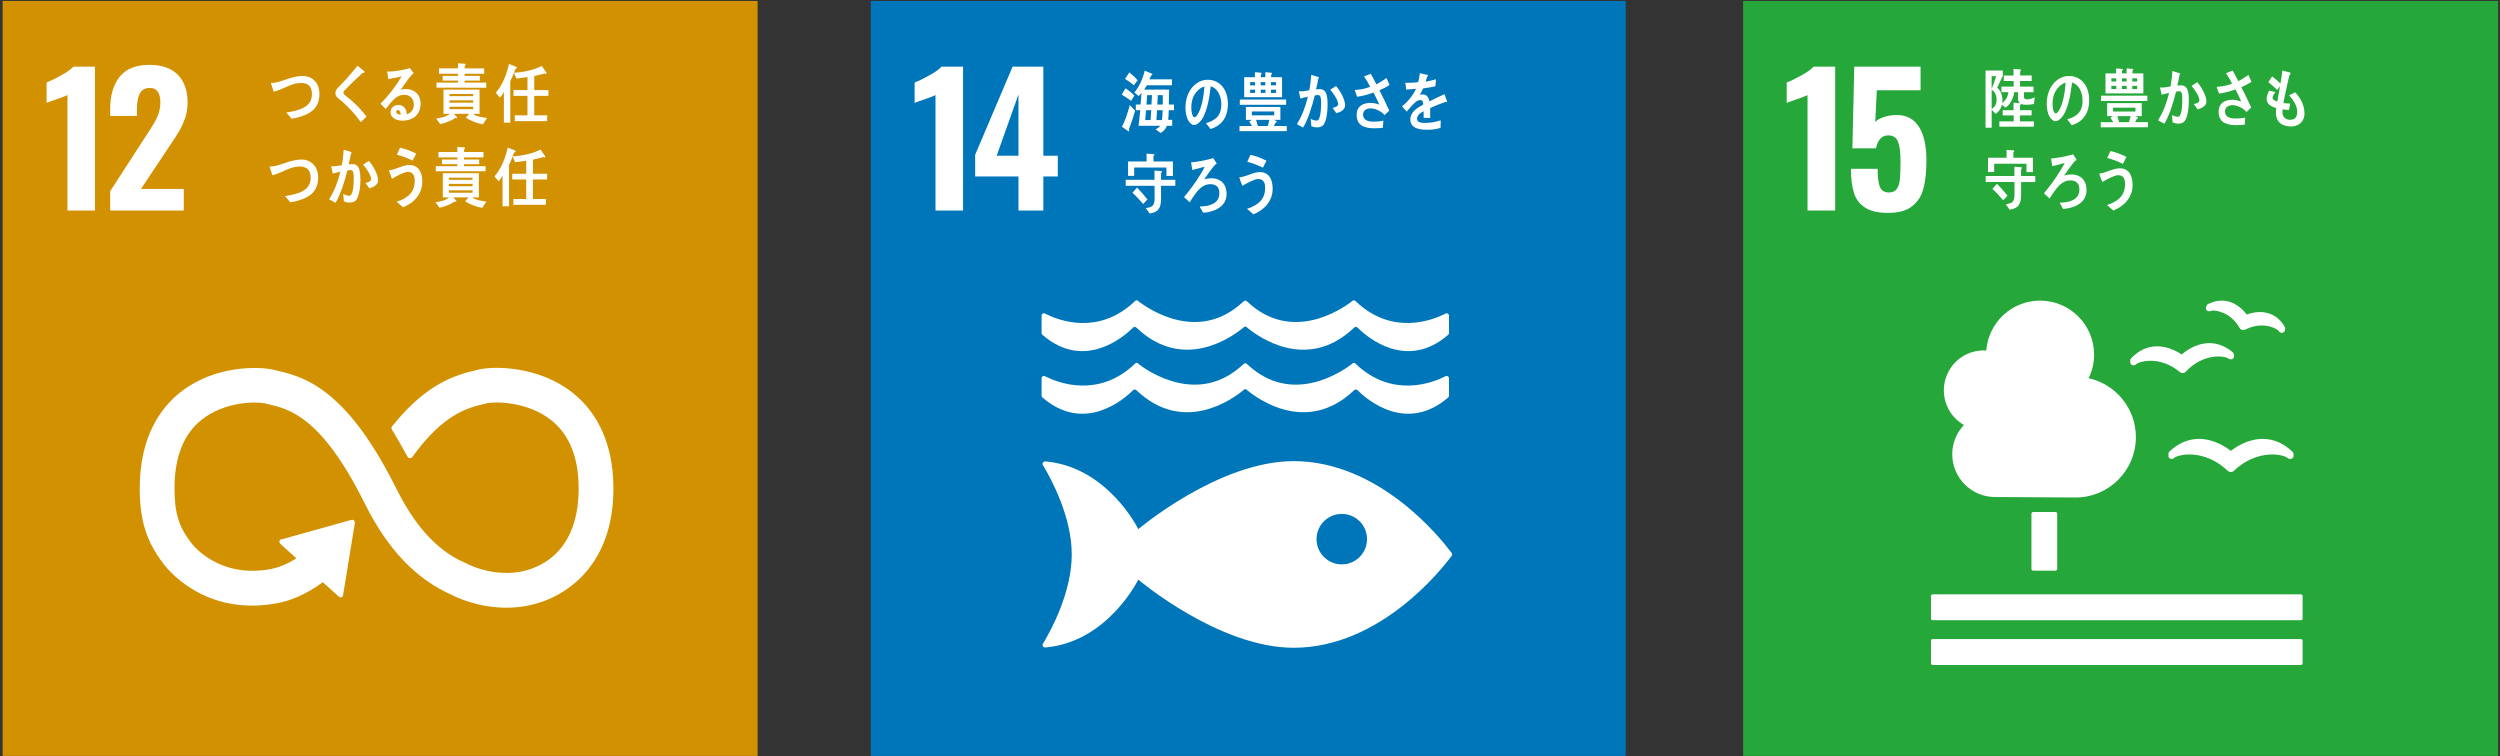 <?xml version="1.0" encoding="utf-8"?>
<!-- Generator: Adobe Illustrator 15.0.2, SVG Export Plug-In . SVG Version: 6.00 Build 0)  -->
<!DOCTYPE svg PUBLIC "-//W3C//DTD SVG 1.1//EN" "http://www.w3.org/Graphics/SVG/1.1/DTD/svg11.dtd">
<svg version="1.1" id="レイヤー_1" xmlns="http://www.w3.org/2000/svg" xmlns:xlink="http://www.w3.org/1999/xlink" x="0px"
	 y="0px" width="301.865px" height="91.32px" viewBox="0 0 301.865 91.32" enable-background="new 0 0 301.865 91.32"
	 xml:space="preserve">
<rect x="0" y="0" width="301.865" height="91.32" fill="#333333" stroke="none"/>
<g>
	<rect x="0.317" y="0.116" fill="#D29100" width="91.161" height="91.158"/>
	<path fill="#FFFFFF" d="M8.144,11.483c-0.164,0.086-0.624,0.258-1.383,0.529c-0.598,0.198-0.981,0.333-1.135,0.41v-2.46
		c0.486-0.198,1.071-0.475,1.768-0.874C8.089,8.708,8.58,8.363,8.862,8.047h2.602v17.377h-3.32V11.483z"/>
	<path fill="#FFFFFF" d="M13.306,23.083l4.208-6.502l0.257-0.384c0.542-0.814,0.946-1.499,1.207-2.042
		c0.254-0.557,0.385-1.168,0.385-1.815c0-0.562-0.108-0.983-0.32-1.282c-0.22-0.286-0.521-0.441-0.922-0.441
		c-0.606,0-1.026,0.234-1.252,0.688s-0.339,1.097-0.339,1.892v0.803h-3.224v-0.87c0-1.627,0.388-2.918,1.152-3.869
		c0.771-0.956,1.963-1.43,3.59-1.43c1.5,0,2.648,0.4,3.429,1.2c0.771,0.79,1.171,1.917,1.171,3.374c0,0.652-0.104,1.283-0.3,1.871
		c-0.21,0.582-0.446,1.103-0.707,1.56c-0.283,0.458-0.7,1.11-1.272,1.949l-3.347,5.029h5.168v2.612h-8.884V23.083z"/>
	<path fill="#FFFFFF" d="M69.14,47.422c-4.046-3.202-9.403-3.258-11.365-2.796l-0.224,0.062c-2.276,0.534-5.878,1.414-10.084,6.646
		c-0.027,0.023-0.047,0.051-0.073,0.082l-0.047,0.07c-0.042,0.055-0.079,0.119-0.079,0.195c0,0.068,0.023,0.127,0.042,0.184
		l0.11,0.16c0.526,0.887,1.188,2.02,1.759,3.072c0,0.008,0.006,0.016,0.012,0.027c0.064,0.119,0.182,0.205,0.316,0.205
		c0.107,0,0.189-0.045,0.252-0.105c0.019-0.037,0.053-0.07,0.072-0.105c3.741-5.168,6.688-5.889,8.682-6.355l0.24-0.062
		c1.025-0.244,4.946-0.227,7.78,2.012c2.217,1.74,3.339,4.521,3.339,8.262c0,6.254-3.051,8.705-5.596,9.662
		c-3.964,1.477-7.764-0.508-7.789-0.516l-0.166-0.086c-2.179-0.939-5.43-2.912-8.478-9.061
		c-6.169-12.371-11.325-13.539-14.747-14.307l-0.182-0.042c-1.553-0.353-6.943-0.603-11.186,2.779
		c-2.222,1.773-4.855,5.213-4.855,11.537c0,3.867,0.791,6.408,2.833,9.09c0.44,0.607,5.008,6.475,13.832,4.791
		c1.419-0.273,3.329-0.957,5.434-2.527l1.956,1.75c0.113,0.119,0.322,0.113,0.436-0.027c0.057-0.057,0.076-0.127,0.076-0.209v-0.023
		l1.404-8.619V63.07c0-0.082-0.033-0.166-0.106-0.225c-0.059-0.061-0.13-0.084-0.2-0.084l-0.066,0.008l-0.084,0.012l-8.262,2.314
		l-0.147,0.02c-0.062,0.008-0.121,0.039-0.163,0.09c-0.13,0.139-0.105,0.332,0.034,0.439l0.084,0.1l1.85,1.672
		c-1.2,0.77-2.233,1.125-3.028,1.285c-6.387,1.213-9.534-2.977-9.655-3.135l-0.046-0.057c-1.486-1.947-1.984-3.605-1.984-6.568
		c0-3.744,1.097-6.523,3.273-8.254c2.766-2.211,6.577-2.223,7.657-1.98l0.177,0.045c2.8,0.639,6.625,1.508,11.898,12.105
		c2.746,5.496,6.187,9.096,10.507,10.99c0.551,0.293,3.169,1.533,6.574,1.533c1.422,0,2.979-0.225,4.58-0.818
		c2.504-0.932,8.332-4.131,8.332-13.588C74.068,52.643,71.388,49.199,69.14,47.422"/>
	<path fill="#FFFFFF" d="M36.438,14.04c-0.403,0.129-0.825,0.24-1.238,0.294c-0.212-0.254-0.413-0.515-0.628-0.744
		c0.537-0.084,1.075-0.189,1.592-0.375c0.774-0.27,1.502-0.767,1.502-1.824c0-1.037-0.538-1.377-1.351-1.377
		c-1.109,0-2.161,0.792-3.263,1.061c-0.032-0.111-0.335-0.981-0.335-1.021c0-0.076,0.105-0.049,0.153-0.049
		c0.526,0,1.142-0.246,1.667-0.41c0.662-0.229,1.312-0.42,2.02-0.42c1.103,0,2.012,0.792,2.012,2.131
		C38.569,12.94,37.666,13.631,36.438,14.04"/>
	<path fill="#FFFFFF" d="M43.559,14.75c-0.589-0.861-1.272-1.597-2.02-2.277c-0.187-0.19-0.372-0.354-0.582-0.503
		c-0.106-0.094-0.229-0.176-0.322-0.303c-0.099-0.119-0.135-0.264-0.135-0.413c0-0.307,0.135-0.469,0.302-0.665
		c0.331-0.347,0.664-0.676,0.98-1.015c0.458-0.54,0.934-1.068,1.396-1.637c0.199,0.165,0.381,0.328,0.585,0.492
		c0.072,0.056,0.162,0.112,0.22,0.188C44,8.639,44.017,8.651,44.017,8.682c0,0.112-0.147,0.124-0.227,0.112
		c-0.441,0.419-0.897,0.837-1.34,1.261c-0.19,0.188-0.357,0.376-0.549,0.558c-0.092,0.087-0.184,0.173-0.269,0.263
		c-0.079,0.072-0.167,0.195-0.167,0.311c0,0.111,0.056,0.176,0.123,0.238c0.284,0.258,0.601,0.492,0.889,0.74
		c0.642,0.572,1.239,1.205,1.777,1.915C44.022,14.299,43.79,14.532,43.559,14.75"/>
	<path fill="#FFFFFF" d="M48.608,14.572c-0.555,0-1.451-0.224-1.451-1.047c0-0.58,0.539-0.854,0.975-0.854
		c0.391,0,0.776,0.274,0.917,0.699c0.04,0.142,0.058,0.282,0.065,0.436c0.471-0.137,0.856-0.562,0.856-1.159
		c0-0.803-0.532-1.2-1.165-1.2c-1.018,0-1.595,0.937-2.223,1.71c-0.216-0.211-0.423-0.419-0.633-0.633
		c0.966-0.97,1.827-2.077,2.544-3.301c-0.532,0.123-1.068,0.226-1.603,0.336l-0.146-0.925c0.067,0.015,0.138,0.015,0.212,0.015
		c0.3,0,0.594-0.041,0.887-0.08c0.407-0.056,0.82-0.12,1.216-0.223c0.147-0.029,0.287-0.079,0.428-0.13
		c0.155,0.215,0.318,0.418,0.466,0.627c-0.07,0.052-0.142,0.105-0.206,0.168c-0.156,0.164-0.303,0.354-0.438,0.524
		c-0.313,0.432-0.616,0.862-0.916,1.293c0.189-0.057,0.4-0.077,0.608-0.077c0.93,0,1.784,0.572,1.784,1.759
		C50.785,13.964,49.717,14.572,48.608,14.572 M48.043,13.295c-0.131,0-0.199,0.051-0.199,0.212c0,0.288,0.379,0.331,0.549,0.331
		C48.354,13.612,48.3,13.295,48.043,13.295"/>
	<path fill="#FFFFFF" d="M58.3,15.011c-0.605-0.104-1.535-0.423-2.054-0.812l0.408-0.454h-1.846l0.393,0.423
		c0,0.07-0.042,0.109-0.074,0.109c-0.05,0-0.095-0.018-0.129-0.039c-0.51,0.323-1.262,0.644-1.839,0.752l-0.496-0.669
		c0.492-0.066,1.246-0.212,1.647-0.576H53.55v-2.929h4.354v2.929h-0.803c0.386,0.324,1.238,0.433,1.709,0.51L58.3,15.011z
		 M52.701,10.589V9.977h2.6V9.731h-1.853V9.16h1.853V8.906h-2.289V8.254h2.289V7.647l0.814,0.051c0.059,0,0.108,0.036,0.108,0.098
		c0,0.066-0.05,0.108-0.108,0.128v0.331h2.35v0.651h-2.37V9.16h1.842v0.571h-1.842v0.246h2.617v0.612H52.701z M57.136,11.351H54.28
		v0.257h2.855V11.351z M57.136,12.118H54.28v0.276h2.855V12.118z M57.136,12.887H54.28v0.29h2.855V12.887z"/>
	<path fill="#FFFFFF" d="M62.235,8.31c-0.186,0.526-0.385,1.032-0.622,1.524v4.979h-0.77v-3.718
		c-0.141,0.266-0.294,0.495-0.485,0.698l-0.492-0.597c0.807-0.921,1.314-2.222,1.593-3.475l0.896,0.362
		c0.027,0.018,0.062,0.054,0.062,0.096C62.416,8.272,62.286,8.302,62.235,8.31 M64.508,11.578v2.349h1.559v0.701h-3.91v-0.701h1.535
		v-2.349h-1.685v-0.7h1.685V9.312c-0.438,0.067-0.89,0.13-1.325,0.179L62.054,8.8c1.013-0.085,2.454-0.314,3.354-0.849l0.605,0.877
		c-0.014,0.057-0.071,0.091-0.124,0.091c-0.023,0-0.076-0.025-0.112-0.047c-0.42,0.111-0.835,0.229-1.269,0.304v1.701h1.711v0.7
		H64.508z"/>
	<path fill="#FFFFFF" d="M36.281,24.135c-0.408,0.134-0.826,0.246-1.239,0.288c-0.213-0.245-0.412-0.517-0.628-0.745
		c0.538-0.083,1.075-0.182,1.595-0.365c0.775-0.272,1.504-0.775,1.504-1.822c0-1.036-0.543-1.388-1.357-1.388
		c-1.113,0-2.163,0.794-3.26,1.066c-0.036-0.104-0.341-0.978-0.341-1.018c0-0.085,0.114-0.049,0.151-0.049
		c0.537,0,1.151-0.246,1.664-0.405c0.672-0.232,1.334-0.434,2.034-0.434c1.097,0,2.009,0.786,2.009,2.137
		C38.413,23.027,37.501,23.731,36.281,24.135"/>
	<path fill="#FFFFFF" d="M42.937,24.229c-0.215,0.194-0.503,0.232-0.758,0.232c-0.227,0-0.447-0.063-0.657-0.156
		c-0.024-0.309-0.044-0.599-0.081-0.898c0.234,0.13,0.479,0.231,0.738,0.231c0.537,0,0.531-1.767,0.531-2.203
		c0-0.324,0.006-0.904-0.368-0.904c-0.141,0-0.266,0.028-0.406,0.064c-0.261,1.143-0.837,2.941-1.419,3.892
		c-0.271-0.131-0.515-0.297-0.775-0.428c0.617-0.955,1.081-2.163,1.355-3.318c-0.309,0.054-0.615,0.126-0.918,0.218
		c-0.024-0.104-0.193-0.827-0.193-0.855c0-0.022,0.017-0.033,0.033-0.033c0.062,0,0.112,0.015,0.168,0.015
		c0.363,0,0.72-0.074,1.075-0.137c0.131-0.612,0.193-1.238,0.237-1.857c0.219,0.057,0.42,0.116,0.62,0.169
		c0.099,0.035,0.188,0.056,0.269,0.095c0.031,0.015,0.084,0.028,0.084,0.07c0,0.057-0.059,0.087-0.095,0.108
		c-0.085,0.442-0.159,0.881-0.284,1.315c0.137-0.014,0.266-0.036,0.402-0.036c0.461,0,0.741,0.147,0.894,0.662
		c0.102,0.353,0.134,0.817,0.134,1.195C43.522,22.364,43.411,23.754,42.937,24.229 M44.593,22.747
		c-0.142-0.232-0.305-0.445-0.47-0.657c0.193-0.032,0.683-0.153,0.683-0.454c0-0.511-0.641-1.403-0.959-1.752
		c0.229-0.147,0.47-0.297,0.696-0.458c0.457,0.498,1.113,1.611,1.113,2.342C45.656,22.391,45,22.606,44.593,22.747"/>
	<path fill="#FFFFFF" d="M48.652,25.027c-0.248-0.224-0.5-0.462-0.763-0.665c0.668-0.204,1.555-0.636,1.922-1.359
		c0.182-0.343,0.266-0.748,0.266-1.151c0-0.696-0.229-1.097-0.853-1.097c-0.426,0-1.494,0.568-1.896,0.845
		c-0.038-0.125-0.354-0.928-0.354-0.995c0-0.056,0.064-0.054,0.084-0.054c0.152,0,0.672-0.155,0.831-0.224
		c0.522-0.189,1.007-0.403,1.555-0.403c1.071,0,1.545,0.848,1.545,2.013C50.989,23.537,49.846,24.577,48.652,25.027 M49.812,19.389
		c-0.604-0.294-1.234-0.549-1.888-0.708c0.13-0.276,0.248-0.554,0.376-0.843c0.669,0.131,1.314,0.393,1.951,0.711
		C50.111,18.837,49.977,19.118,49.812,19.389"/>
	<path fill="#FFFFFF" d="M58.219,25.102c-0.604-0.101-1.536-0.427-2.045-0.799l0.4-0.468h-1.845l0.397,0.434
		c0,0.064-0.05,0.099-0.095,0.099c-0.034,0-0.075-0.012-0.119-0.034c-0.498,0.322-1.256,0.647-1.839,0.752l-0.496-0.668
		c0.496-0.067,1.248-0.211,1.656-0.582h-0.767v-2.924h4.357v2.924h-0.801c0.386,0.322,1.236,0.436,1.711,0.515L58.219,25.102z
		 M52.62,20.678v-0.611h2.604v-0.24h-1.854v-0.568h1.854v-0.257h-2.278v-0.647h2.272v-0.613l0.82,0.056
		c0.051,0,0.113,0.026,0.113,0.082c0,0.082-0.057,0.126-0.113,0.142v0.334h2.344v0.647h-2.361v0.257h1.838v0.568h-1.838v0.24h2.613
		v0.611H52.62z M57.055,21.45H54.2v0.26h2.854V21.45z M57.061,22.202H54.2v0.288h2.86V22.202z M57.061,22.985H54.2v0.285h2.86
		V22.985z"/>
	<path fill="#FFFFFF" d="M62.074,18.416c-0.185,0.516-0.381,1.03-0.607,1.522v4.97h-0.784v-3.71
		c-0.133,0.252-0.293,0.489-0.478,0.698l-0.495-0.599c0.807-0.925,1.323-2.229,1.596-3.478l0.889,0.361
		c0.041,0.025,0.069,0.05,0.069,0.097C62.264,18.369,62.136,18.401,62.074,18.416 M64.35,21.673v2.352h1.567v0.7h-3.924v-0.7h1.545
		v-2.352h-1.688v-0.695h1.688v-1.564c-0.443,0.065-0.884,0.124-1.338,0.173l-0.299-0.688c1.007-0.09,2.455-0.318,3.354-0.847
		l0.609,0.869c-0.022,0.062-0.079,0.097-0.123,0.097c-0.04,0-0.092-0.031-0.126-0.051c-0.406,0.116-0.83,0.229-1.26,0.309v1.702
		h1.71v0.695H64.35z"/>
</g>
<g>
	<rect x="105.146" y="0.118" fill="#0076BA" width="91.152" height="91.156"/>
	<path fill="#FFFFFF" d="M112.958,11.483c-0.159,0.086-0.607,0.27-1.377,0.529c-0.598,0.204-0.984,0.33-1.143,0.416V9.962
		c0.492-0.187,1.085-0.478,1.775-0.866c0.702-0.381,1.188-0.733,1.471-1.049h2.604v17.377h-3.33V11.483z"/>
	<path fill="#FFFFFF" d="M122.976,21.309h-5.23V18.69l4.523-10.643h3.711v10.754h1.745v2.508h-1.745v4.115h-3.004V21.309z
		 M122.976,18.801v-7.394l-2.63,7.394H122.976z"/>
	<path fill="#FFFFFF" d="M175.245,66.721c-1.158-1.553-8.597-11.041-19.041-11.041c-9.062,0-18.759,8.213-18.759,8.213
		s-3.635-7.439-11.088-8.166c-0.052,0-0.092-0.01-0.144-0.01h-0.05c-0.151,0.01-0.299,0.162-0.28,0.297
		c0.014,0.127,0.123,0.271,0.123,0.271c0.949,1.6,3.403,6.125,3.403,10.658c0,4.551-2.466,9.094-3.416,10.684l-0.062,0.098
		c-0.034,0.053-0.048,0.1-0.048,0.16c0,0.154,0.129,0.283,0.274,0.291l0.088-0.002c0.02,0,0.043,0,0.077-0.006
		c7.467-0.701,11.122-8.182,11.122-8.182s9.697,8.227,18.759,8.227c10.444,0,17.883-9.498,19.041-11.041
		c0.03-0.049,0.047-0.08,0.082-0.111c0.012-0.033,0.021-0.07,0.021-0.117c0-0.039-0.009-0.076-0.021-0.115
		C175.292,66.797,175.275,66.762,175.245,66.721 M162.01,68.146c-1.676,0-3.045-1.367-3.045-3.049c0-1.68,1.369-3.045,3.045-3.045
		c1.699,0,3.054,1.365,3.054,3.045C165.063,66.779,163.709,68.146,162.01,68.146"/>
	<path fill="#FFFFFF" d="M136.765,47.168c0.024-0.027,0.042-0.064,0.081-0.084c0.048-0.021,0.102-0.053,0.167-0.053
		c0.076,0,0.141,0.033,0.195,0.074c0,0.016,0.01,0.018,0.016,0.018c5.692,5.42,11.659,1.021,12.9,0l0.127-0.115
		c0.036-0.01,0.072-0.014,0.114-0.014c0.04,0,0.079,0.004,0.116,0.014l0.121,0.115c1.239,1.021,7.205,5.42,12.897,0
		c0.005,0,0.008-0.002,0.008-0.018c0.061-0.041,0.133-0.074,0.206-0.074c0.056,0,0.124,0.031,0.166,0.053
		c0.035,0.02,0.063,0.057,0.087,0.084c1.097,1.084,5.864,5.193,10.912,0.811c0.052-0.059,0.082-0.127,0.082-0.205v-2.085
		c0-0.17-0.129-0.299-0.295-0.299c-0.025,0-0.049,0.005-0.065,0.005c-0.047,0.021-0.097,0.057-0.152,0.08
		c-1.542,0.772-6.352,2.612-10.716-1.503c-0.042-0.05-0.084-0.082-0.129-0.124c-0.035-0.017-0.072-0.03-0.119-0.03
		c-0.038,0-0.068,0.014-0.104,0.022c-0.057,0.02-0.112,0.062-0.15,0.118c-1.289,0.986-7.261,5.025-12.575,0.077l-0.079-0.079
		c-0.059-0.057-0.132-0.085-0.211-0.085c-0.078,0-0.157,0.028-0.207,0.085l-0.091,0.079c-5.31,4.948-11.283,0.909-12.589-0.077
		c-0.033-0.057-0.073-0.099-0.141-0.118c-0.022-0.009-0.057-0.022-0.086-0.022c-0.056,0-0.099,0.014-0.135,0.03
		c-0.044,0.042-0.078,0.074-0.131,0.124c-4.359,4.115-9.159,2.275-10.709,1.503c-0.052-0.023-0.113-0.06-0.155-0.08
		c-0.022,0-0.037-0.005-0.059-0.005c-0.166,0-0.295,0.129-0.295,0.299v2.085c0,0.078,0.028,0.146,0.085,0.205
		C130.887,52.361,135.659,48.252,136.765,47.168"/>
	<path fill="#FFFFFF" d="M126.122,37.834c-0.022,0-0.037-0.01-0.059-0.01c-0.166,0-0.295,0.131-0.295,0.304v2.08
		c0,0.08,0.028,0.162,0.085,0.206c5.033,4.385,9.806,0.278,10.911-0.809c0.024-0.033,0.042-0.062,0.081-0.086
		c0.048-0.021,0.102-0.049,0.167-0.049c0.076,0,0.141,0.031,0.195,0.079c0.006,0.008,0.01,0.014,0.016,0.014
		c5.697,5.432,11.654,1.035,12.9,0l0.127-0.108c0.036-0.012,0.072-0.018,0.114-0.018c0.04,0,0.079,0.006,0.116,0.018l0.121,0.108
		c1.239,1.035,7.205,5.432,12.897,0c0.005,0,0.008-0.006,0.008-0.014c0.061-0.048,0.133-0.079,0.206-0.079
		c0.056,0,0.122,0.028,0.166,0.049c0.035,0.024,0.063,0.053,0.087,0.086c1.097,1.087,5.864,5.193,10.912,0.809
		c0.052-0.044,0.082-0.126,0.082-0.206v-2.08c0-0.173-0.129-0.304-0.295-0.304c-0.025,0-0.049,0.01-0.065,0.01
		c-0.047,0.022-0.097,0.06-0.152,0.078c-1.55,0.776-6.352,2.628-10.716-1.501c-0.042-0.04-0.084-0.082-0.129-0.12
		c-0.035-0.018-0.072-0.023-0.127-0.023c-0.03,0-0.061,0.006-0.096,0.006c-0.057,0.025-0.112,0.067-0.15,0.12
		c-1.293,0.988-7.266,5.025-12.575,0.074l-0.079-0.074c-0.059-0.056-0.132-0.095-0.211-0.095c-0.078,0-0.157,0.039-0.207,0.095
		l-0.091,0.074c-5.31,4.951-11.283,0.914-12.589-0.074c-0.033-0.053-0.073-0.095-0.141-0.12c-0.022,0-0.057-0.006-0.086-0.006
		c-0.05,0-0.099,0.006-0.135,0.023c-0.044,0.038-0.082,0.08-0.131,0.12c-4.359,4.129-9.159,2.277-10.709,1.501
		C126.226,37.894,126.164,37.857,126.122,37.834"/>
	<path fill="#FFFFFF" d="M136.575,12.176c-0.371-0.26-0.744-0.534-1.131-0.755l0.459-0.764c0.377,0.263,0.744,0.548,1.072,0.896
		L136.575,12.176z M136.312,15.609c0.018,0.04,0.031,0.104,0.031,0.163c0,0.039-0.031,0.091-0.068,0.091
		c-0.038,0-0.729-0.506-0.809-0.565c0.413-0.709,0.729-1.79,0.949-2.617l0.646,0.689C136.846,14.135,136.6,14.878,136.312,15.609
		 M136.901,10.296c-0.326-0.292-0.688-0.544-1.059-0.77l0.522-0.786c0.356,0.294,0.708,0.6,1.001,0.953L136.901,10.296z
		 M141.12,13.303c-0.01,0.387-0.027,0.787-0.061,1.171h0.48v0.713h-0.646c-0.141,0.381-0.422,0.714-0.762,0.864l-0.601-0.442
		c0.211-0.092,0.434-0.218,0.562-0.422h-2.615c0.094-0.625,0.13-1.255,0.206-1.884h-0.537v-0.678h0.576l0.106-1.405
		c-0.106,0.136-0.222,0.274-0.334,0.386l-0.521-0.437c0.582-0.682,1.032-1.701,1.246-2.633l0.844,0.347
		c0.042,0.011,0.076,0.045,0.076,0.093c0,0.087-0.082,0.132-0.135,0.135c-0.074,0.159-0.15,0.315-0.223,0.47h2.73v0.716h-3.028
		c-0.103,0.18-0.215,0.355-0.333,0.522h3.019c-0.012,0.603-0.02,1.204-0.04,1.807h0.627v0.678H141.12z M138.384,13.303l-0.106,1.191
		h0.653l0.076-1.191H138.384z M138.519,11.483l-0.086,1.143h0.602l0.062-1.143H138.519z M139.704,13.303l-0.07,1.191h0.654
		c0.07-0.231,0.091-0.911,0.097-1.191H139.704z M140.401,11.483h-0.6l-0.062,1.143h0.661c0-0.155,0-0.307,0-0.472V11.483z"/>
	<path fill="#FFFFFF" d="M146.164,15.58c-0.188-0.231-0.349-0.483-0.554-0.701c0.973-0.307,1.861-0.746,1.861-2.268
		c0-1.039-0.481-1.976-1.279-2.188c-0.158,1.388-0.487,3.597-1.44,4.408c-0.183,0.155-0.352,0.263-0.57,0.263
		c-0.251,0-0.492-0.229-0.656-0.467c-0.284-0.439-0.385-1.086-0.385-1.643c0-1.969,1.237-3.354,2.69-3.354
		c1.346,0,2.431,1.043,2.431,2.92C148.262,14.297,147.378,15.215,146.164,15.58 M144.018,11.879
		c-0.109,0.351-0.171,0.731-0.171,1.105c0,0.328,0.062,1.173,0.396,1.173c0.118,0,0.226-0.148,0.305-0.252
		c0.565-0.769,0.815-2.411,0.88-3.46C144.873,10.571,144.242,11.206,144.018,11.879"/>
	<path fill="#FFFFFF" d="M149.666,15.833v-0.618h1.495c-0.093-0.198-0.213-0.367-0.326-0.543c0.107-0.068,0.214-0.124,0.321-0.195
		h-0.717v-1.568h4.162v1.568h-0.785l0.29,0.127c0.035,0.004,0.063,0.049,0.063,0.085c0,0.073-0.084,0.111-0.134,0.111
		c-0.082,0.126-0.152,0.277-0.225,0.415h1.561v0.618H149.666z M149.702,12.014h5.593v0.638h-5.593V12.014z M150.23,11.735V9.323
		h1.294V8.721l0.72,0.057c0.037,0,0.096,0.028,0.096,0.089c0,0.075-0.059,0.117-0.106,0.14v0.316h0.549V8.721l0.703,0.057
		c0.047,0,0.104,0.028,0.104,0.089c0,0.075-0.047,0.117-0.104,0.14v0.316h1.317v2.412H150.23z M151.547,9.914h-0.599v0.388h0.599
		V9.914z M151.547,10.825h-0.599v0.393h0.599V10.825z M153.855,13.458h-2.699v0.471h2.699V13.458z M151.667,14.477
		c0.068,0.252,0.158,0.486,0.211,0.738h1.2l0.199-0.738H151.667z M152.782,9.914h-0.561v0.388h0.561V9.914z M152.797,10.825h-0.563
		v0.393h0.563V10.825z M154.069,9.914h-0.603v0.388h0.603V9.914z M154.069,10.825h-0.603v0.393h0.603V10.825z"/>
	<path fill="#FFFFFF" d="M159.731,15.148c-0.211,0.2-0.492,0.232-0.747,0.232c-0.221,0-0.443-0.057-0.652-0.147
		c-0.009-0.303-0.03-0.601-0.077-0.891c0.229,0.129,0.479,0.22,0.729,0.22c0.534,0,0.534-1.761,0.534-2.196
		c0-0.314,0-0.897-0.373-0.897c-0.138,0-0.271,0.04-0.398,0.065c-0.263,1.137-0.822,2.938-1.401,3.869
		c-0.256-0.123-0.504-0.286-0.752-0.416c0.611-0.964,1.057-2.161,1.326-3.309c-0.295,0.06-0.607,0.133-0.897,0.222
		c-0.033-0.109-0.19-0.823-0.19-0.847c0-0.031,0.005-0.037,0.023-0.037c0.063,0,0.113,0.016,0.179,0.016
		c0.342,0,0.715-0.069,1.052-0.131c0.125-0.607,0.197-1.242,0.237-1.858c0.206,0.054,0.41,0.117,0.604,0.18
		c0.087,0.022,0.188,0.042,0.268,0.081c0.032,0.02,0.077,0.033,0.077,0.076c0,0.053-0.057,0.091-0.097,0.105
		c-0.065,0.442-0.161,0.891-0.271,1.312c0.136-0.012,0.268-0.037,0.394-0.037c0.45,0,0.727,0.151,0.872,0.661
		c0.112,0.353,0.131,0.809,0.131,1.184C160.301,13.295,160.21,14.68,159.731,15.148 M161.36,13.676
		c-0.146-0.228-0.302-0.434-0.464-0.655c0.197-0.034,0.678-0.144,0.678-0.444c0-0.508-0.633-1.407-0.952-1.741
		c0.239-0.158,0.46-0.307,0.691-0.45c0.45,0.49,1.104,1.593,1.104,2.323C162.418,13.321,161.764,13.54,161.36,13.676"/>
	<path fill="#FFFFFF" d="M166.563,10.901c0.413,0.797,0.802,1.628,1.184,2.454l-0.56,0.539c-0.392-0.457-1.137-0.811-1.69-0.811
		c-0.389,0-0.909,0.176-0.909,0.752c0,0.789,0.83,0.859,1.306,0.859c0.382,0,0.771-0.042,1.142-0.121
		c-0.017,0.291-0.031,0.574-0.059,0.856c-0.348,0.049-0.689,0.059-1.031,0.059c-0.919,0-2.138-0.184-2.138-1.597
		c0-1.146,0.864-1.464,1.673-1.464c0.356,0,0.72,0.081,1.062,0.203c-0.11-0.274-0.251-0.541-0.373-0.807
		c-0.112-0.217-0.209-0.438-0.333-0.649c-0.649,0.246-1.298,0.419-1.974,0.507c-0.094-0.28-0.191-0.544-0.29-0.818
		c0.633-0.028,1.279-0.139,1.86-0.388c-0.185-0.384-0.394-0.762-0.637-1.105c-0.038-0.006-0.08-0.034-0.08-0.096
		c0-0.033,0.025-0.059,0.052-0.079c0.253-0.111,0.497-0.195,0.74-0.29c0.244,0.4,0.452,0.837,0.675,1.271
		c0.437-0.192,0.835-0.485,1.23-0.757c0.129,0.271,0.237,0.562,0.368,0.834C167.396,10.529,166.977,10.711,166.563,10.901"/>
	<path fill="#FFFFFF" d="M174.641,12.339c-0.033,0-0.062-0.015-0.104-0.039c-0.482,0.167-1.411,0.534-1.847,0.741v1.197
		l-0.797-0.005c0.005-0.107,0.005-0.229,0.005-0.364v-0.433c-0.525,0.243-0.797,0.568-0.797,0.927c0,0.309,0.309,0.482,0.911,0.482
		c0.673,0,1.264-0.092,1.95-0.32l-0.023,0.915c-0.593,0.199-1.237,0.229-1.678,0.229c-1.311,0-1.972-0.413-1.972-1.246
		c0-0.407,0.186-0.79,0.549-1.129c0.228-0.218,0.571-0.438,1.015-0.67c-0.007-0.354-0.11-0.543-0.31-0.543
		c-0.246,0-0.478,0.094-0.691,0.306c-0.131,0.121-0.305,0.282-0.518,0.532c-0.246,0.274-0.394,0.459-0.487,0.559
		c-0.127-0.155-0.321-0.354-0.556-0.645c0.747-0.59,1.308-1.304,1.688-2.118c-0.361,0.044-0.753,0.077-1.188,0.097
		c-0.019-0.294-0.063-0.568-0.104-0.811c0.626,0,1.146-0.02,1.533-0.081c0.089-0.229,0.157-0.585,0.228-1.079l0.902,0.2
		c0.052,0.021,0.084,0.054,0.084,0.097c0,0.051-0.042,0.094-0.112,0.113c-0.028,0.133-0.096,0.345-0.174,0.603
		c0.31-0.036,0.762-0.152,1.242-0.28l-0.072,0.851c-0.368,0.083-0.857,0.162-1.472,0.249c-0.099,0.237-0.253,0.52-0.417,0.771
		c0.159-0.038,0.295-0.044,0.384-0.044c0.408,0,0.666,0.276,0.79,0.839c0.534-0.288,1.15-0.573,1.814-0.871l0.309,0.875
		C174.727,12.305,174.696,12.339,174.641,12.339"/>
	<path fill="#FFFFFF" d="M140.192,22.436v1.505c0,1.231-0.338,1.679-1.378,1.839l-0.469-0.654c0.75-0.112,1.068-0.218,1.068-1.19
		c0-0.507,0-0.999-0.006-1.499h-3.483v-0.727h3.476v-1.114l0.792,0.056c0.048,0,0.118,0.021,0.118,0.096
		c0,0.07-0.07,0.118-0.118,0.132v0.831h1.722v0.727H140.192z M140.843,21.241v-1.009h-3.896v1.003h-0.739v-1.739h2.236v-0.946
		l0.838,0.062c0.042,0,0.098,0.034,0.098,0.106c0,0.052-0.056,0.102-0.106,0.115v0.663h2.351v1.745H140.843z M138.032,24.633
		c-0.407-0.469-0.824-0.949-1.296-1.357c0.188-0.201,0.364-0.42,0.56-0.63c0.445,0.458,0.863,0.938,1.255,1.436L138.032,24.633z"/>
	<path fill="#FFFFFF" d="M145.272,25.688c-0.112-0.228-0.229-0.449-0.369-0.639c-0.011-0.028-0.03-0.048-0.03-0.068
		c0-0.029,0.03-0.043,0.042-0.045c0.335-0.028,0.669-0.038,0.996-0.125c0.691-0.182,1.324-0.542,1.324-1.492
		c0-0.795-0.48-1.081-1.095-1.081c-0.745,0-1.282,0.476-1.752,1.095c-0.272,0.354-0.512,0.727-0.733,1.091
		c-0.233-0.194-0.462-0.412-0.692-0.618c0.727-0.888,1.303-1.64,1.916-2.639c0.171-0.288,0.464-0.717,0.568-1.035
		c-0.167,0.044-0.341,0.101-0.516,0.139c-0.323,0.091-0.63,0.18-0.961,0.258c-0.04-0.306-0.094-0.612-0.152-0.921
		c0.739-0.077,1.479-0.193,2.193-0.383c0.163-0.036,0.31-0.085,0.467-0.144c0.062,0.085,0.422,0.597,0.422,0.661
		c0,0.079-0.081,0.101-0.132,0.115c-0.229,0.151-1.143,1.466-1.367,1.796c0.287-0.082,0.574-0.132,0.875-0.132
		c1.018,0,1.828,0.61,1.828,1.899C148.104,25.085,146.417,25.623,145.272,25.688"/>
	<path fill="#FFFFFF" d="M151.327,25.877c-0.247-0.224-0.498-0.459-0.757-0.663c0.667-0.201,1.559-0.638,1.927-1.359
		c0.183-0.345,0.262-0.747,0.262-1.147c0-0.699-0.234-1.094-0.854-1.094c-0.431,0-1.488,0.568-1.887,0.83
		c-0.052-0.112-0.372-0.921-0.372-0.984c0-0.059,0.07-0.056,0.093-0.056c0.146,0,0.678-0.163,0.832-0.218
		c0.521-0.186,1.002-0.406,1.559-0.406c1.066,0,1.539,0.848,1.539,2.013C153.668,24.389,152.52,25.424,151.327,25.877
		 M152.497,20.243c-0.619-0.291-1.231-0.543-1.895-0.702c0.132-0.276,0.255-0.56,0.373-0.842c0.676,0.128,1.316,0.385,1.942,0.71
		C152.782,19.686,152.646,19.971,152.497,20.243"/>
</g>
<g>
	<rect x="210.477" y="0.118" fill="#25A739" width="91.16" height="91.156"/>
	<path fill="#FFFFFF" d="M218.253,11.483c-0.157,0.086-0.612,0.27-1.369,0.529c-0.609,0.204-0.979,0.33-1.148,0.416V9.962
		c0.502-0.187,1.081-0.478,1.779-0.866c0.693-0.381,1.184-0.733,1.467-1.049h2.608v17.377h-3.337V11.483z"/>
	<path fill="#FFFFFF" d="M225.214,25.074c-0.666-0.422-1.116-1.015-1.359-1.795c-0.239-0.778-0.363-1.732-0.363-2.893h3.223
		c0,1.001,0.096,1.726,0.276,2.184c0.186,0.448,0.553,0.669,1.1,0.669c0.422,0,0.738-0.143,0.935-0.427
		c0.209-0.288,0.331-0.681,0.378-1.177c0.049-0.486,0.077-1.199,0.077-2.128c0-1.063-0.092-1.849-0.293-2.373
		c-0.192-0.522-0.598-0.788-1.188-0.788c-0.767,0-1.266,0.528-1.483,1.568h-2.848l0.229-9.867h8.002v2.854h-5.283l-0.186,3.836
		c0.202-0.24,0.549-0.443,1.027-0.602c0.494-0.173,1.015-0.246,1.567-0.246c1.193,0,2.081,0.475,2.687,1.429
		c0.6,0.966,0.897,2.303,0.897,4.04c0,1.374-0.12,2.514-0.366,3.423c-0.241,0.911-0.7,1.617-1.385,2.141
		c-0.668,0.528-1.646,0.785-2.901,0.785C226.781,25.707,225.87,25.499,225.214,25.074"/>
	<path fill="#FFFFFF" d="M248.189,61.824c0.122,0,0.209,0.094,0.209,0.203v6.674c0,0.109-0.087,0.205-0.209,0.205h-2.693
		c-0.112,0-0.208-0.096-0.208-0.205v-6.674c0-0.109,0.096-0.203,0.208-0.203H248.189z"/>
	<path fill="#FFFFFF" d="M277.831,71.764h-44.468c-0.12,0-0.204,0.092-0.204,0.215v2.705c0,0.115,0.084,0.205,0.204,0.205h44.468
		c0.107,0,0.201-0.09,0.201-0.205v-2.705C278.032,71.855,277.938,71.764,277.831,71.764"/>
	<path fill="#FFFFFF" d="M277.831,77.164h-44.468c-0.12,0-0.204,0.09-0.204,0.205v2.725c0,0.105,0.084,0.199,0.204,0.199h44.468
		c0.107,0,0.201-0.094,0.201-0.199v-2.725C278.032,77.254,277.938,77.164,277.831,77.164"/>
	<path fill="#FFFFFF" d="M269.37,54.441c-0.562-0.436-2.042-1.447-3.854-1.447c-1.289,0-2.493,0.516-3.567,1.523
		c-0.077,0.068-0.119,0.166-0.119,0.273v0.242c0,0.115,0.037,0.234,0.124,0.309c0.097,0.072,0.206,0.096,0.314,0.072
		c0.035-0.014,0.056-0.016,0.084-0.021c0.08-0.031,0.159-0.078,0.223-0.148c0.232-0.15,0.87-0.371,1.781-0.371
		c0.944,0,2.796,0.252,4.577,1.928l0.047,0.031c0.099,0.104,0.232,0.164,0.39,0.164c0.136,0,0.274-0.061,0.372-0.154l0.035-0.037
		c1.798-1.68,3.649-1.932,4.592-1.932c0.916,0,1.554,0.221,1.783,0.371c0.062,0.07,0.144,0.117,0.242,0.154
		c0.044,0.016,0.159,0.037,0.271,0.002c0.157-0.039,0.27-0.191,0.27-0.354V54.83c0-0.107-0.047-0.205-0.117-0.279
		c-1.085-1.035-2.302-1.557-3.614-1.557C271.416,52.994,269.941,53.994,269.37,54.441"/>
	<path fill="#FFFFFF" d="M266.606,36.716c-0.094,0.053-0.157,0.138-0.192,0.24l-0.047,0.147c-0.025,0.119-0.012,0.238,0.059,0.334
		c0.07,0.087,0.169,0.143,0.27,0.145c0.028,0,0.052,0.01,0.063,0c0.077,0,0.147-0.014,0.216-0.049
		c0.033-0.009,0.124-0.031,0.265-0.031c0.199,0,1.997,0.063,3.176,2.082l0.019,0.021c0.059,0.123,0.164,0.202,0.281,0.227
		c0.038,0.018,0.104,0.02,0.141,0.02c0.082,0,0.172-0.02,0.228-0.048l0.03-0.011c0.654-0.334,1.312-0.492,1.98-0.492
		c1.125,0,1.859,0.453,2.037,0.639c0.03,0.074,0.082,0.128,0.141,0.167c0.042,0.028,0.11,0.062,0.143,0.073
		c0.031,0.003,0.052,0.015,0.073,0.017c0.009,0,0.021,0,0.037,0c0.062,0,0.112-0.02,0.174-0.053
		c0.091-0.046,0.164-0.126,0.188-0.218l0.037-0.133c0.007-0.039,0.012-0.067,0.012-0.111c0-0.062-0.012-0.138-0.049-0.196
		c-0.858-1.497-2.107-1.81-3.017-1.81c-0.666,0-1.254,0.178-1.589,0.303c-0.413-0.555-1.446-1.68-3.003-1.68
		C267.725,36.299,267.16,36.434,266.606,36.716"/>
	<path fill="#FFFFFF" d="M257.211,43.565l0.016,0.198c0,0.124,0.068,0.231,0.184,0.302c0.082,0.055,0.188,0.07,0.288,0.04
		c0.023,0,0.04-0.006,0.07-0.02c0.079-0.03,0.131-0.087,0.183-0.136c0.189-0.141,0.811-0.385,1.697-0.385
		c0.869,0,2.184,0.224,3.52,1.326l0.035,0.028c0.092,0.085,0.211,0.127,0.338,0.127h0.04c0.134-0.004,0.263-0.068,0.345-0.161
		l0.027-0.039c1.484-1.558,3.078-1.802,3.902-1.802c0.577,0,1.001,0.121,1.16,0.216c0.057,0.053,0.129,0.093,0.232,0.109
		c0.017,0.018,0.084,0.025,0.157,0.018c0.021,0,0.061-0.018,0.099-0.018c0.152-0.057,0.258-0.213,0.243-0.384l-0.005-0.176
		c-0.012-0.106-0.059-0.195-0.136-0.26c-0.879-0.744-1.845-1.117-2.843-1.117c-1.565,0-2.814,0.921-3.328,1.374
		c-0.471-0.325-1.627-0.987-2.963-0.987c-1.19,0-2.242,0.49-3.161,1.457C257.243,43.353,257.201,43.454,257.211,43.565"/>
	<path fill="#FFFFFF" d="M234.711,47.127c0-2.661,2.153-4.817,4.816-4.817c0.096,0,0.208,0.005,0.305,0.019
		c0.26-3.377,3.065-6.029,6.504-6.029c3.6,0,6.52,2.924,6.52,6.525c0,1.015-0.238,1.979-0.663,2.839
		c3.265,0.723,5.707,3.639,5.707,7.11c0,4.031-3.258,7.297-7.279,7.297c-0.296,0-9.736-0.057-9.736-0.057
		c-2.838-0.002-5.158-2.318-5.158-5.168c0-1.371,0.534-2.607,1.408-3.531C235.686,50.484,234.711,48.93,234.711,47.127"/>
	<path fill="#FFFFFF" d="M250.156,15.12c-0.186-0.229-0.361-0.483-0.549-0.701c0.968-0.309,1.854-0.744,1.854-2.271
		c0-1.034-0.473-1.971-1.268-2.186c-0.166,1.394-0.49,3.599-1.448,4.413c-0.183,0.15-0.352,0.257-0.572,0.257
		c-0.255,0-0.492-0.226-0.651-0.469c-0.288-0.429-0.389-1.08-0.389-1.637c0-1.974,1.239-3.353,2.697-3.353
		c1.334,0,2.431,1.049,2.431,2.908C252.261,13.835,251.367,14.754,250.156,15.12 M248.007,11.424
		c-0.112,0.347-0.169,0.724-0.169,1.103c0,0.322,0.057,1.167,0.4,1.167c0.12,0,0.219-0.148,0.301-0.247
		c0.56-0.776,0.815-2.415,0.874-3.462C248.864,10.109,248.238,10.75,248.007,11.424"/>
	<path fill="#FFFFFF" d="M253.657,15.371v-0.62h1.5c-0.099-0.188-0.218-0.354-0.333-0.53c0.11-0.068,0.214-0.13,0.321-0.197h-0.715
		v-1.57h4.175v1.57h-0.79l0.286,0.117c0.032,0.018,0.061,0.046,0.061,0.085c0,0.074-0.077,0.108-0.134,0.108
		c-0.077,0.138-0.157,0.282-0.225,0.417h1.559v0.62H253.657z M253.688,11.553h5.595v0.646h-5.595V11.553z M254.229,11.279v-2.42
		h1.286V8.266l0.713,0.053c0.045,0,0.104,0.026,0.104,0.091c0,0.062-0.059,0.118-0.11,0.127v0.322h0.558V8.266l0.705,0.053
		c0.035,0,0.102,0.026,0.102,0.091c0,0.062-0.052,0.118-0.102,0.127v0.322h1.317v2.42H254.229z M255.532,9.457h-0.593v0.381h0.593
		V9.457z M255.539,10.37h-0.6v0.381h0.6V10.37z M257.848,12.999h-2.697v0.471h2.697V12.999z M255.659,14.023
		c0.07,0.243,0.159,0.476,0.218,0.728h1.184l0.213-0.728H255.659z M256.779,9.457h-0.561v0.381h0.561V9.457z M256.791,10.37h-0.572
		v0.381h0.572V10.37z M258.057,9.457h-0.593v0.381h0.593V9.457z M258.057,10.37h-0.593v0.381h0.593V10.37z"/>
	<path fill="#FFFFFF" d="M263.715,14.689c-0.197,0.207-0.472,0.237-0.738,0.237c-0.216,0-0.437-0.062-0.652-0.155
		c-0.021-0.3-0.032-0.603-0.072-0.896c0.232,0.134,0.474,0.221,0.725,0.221c0.536,0,0.524-1.754,0.524-2.18
		c0-0.325,0.012-0.9-0.363-0.9c-0.138,0-0.267,0.033-0.396,0.061c-0.266,1.136-0.825,2.933-1.406,3.867
		c-0.249-0.124-0.504-0.285-0.758-0.42c0.614-0.96,1.064-2.158,1.329-3.304c-0.293,0.062-0.6,0.136-0.893,0.218
		c-0.033-0.099-0.199-0.816-0.199-0.845c0-0.026,0.012-0.04,0.032-0.04c0.062,0,0.117,0.02,0.174,0.02
		c0.347,0,0.71-0.07,1.057-0.127c0.117-0.623,0.197-1.246,0.228-1.869c0.216,0.061,0.42,0.127,0.624,0.188
		c0.082,0.016,0.168,0.042,0.25,0.08c0.038,0.015,0.085,0.034,0.085,0.081c0,0.051-0.057,0.081-0.089,0.104
		c-0.08,0.441-0.164,0.885-0.279,1.304c0.136-0.012,0.27-0.031,0.394-0.031c0.455,0,0.727,0.15,0.877,0.661
		c0.112,0.349,0.126,0.809,0.126,1.18C264.293,12.837,264.204,14.222,263.715,14.689 M265.357,13.214
		c-0.15-0.228-0.305-0.436-0.464-0.653c0.192-0.026,0.677-0.145,0.677-0.438c0-0.517-0.637-1.406-0.949-1.747
		c0.228-0.152,0.457-0.307,0.685-0.454c0.45,0.49,1.108,1.589,1.108,2.323C266.414,12.866,265.756,13.075,265.357,13.214"/>
	<path fill="#FFFFFF" d="M270.636,10.529c0.417,0.794,0.799,1.619,1.188,2.448l-0.565,0.545c-0.392-0.469-1.134-0.823-1.688-0.823
		c-0.389,0-0.911,0.179-0.911,0.75c0,0.79,0.829,0.865,1.31,0.865c0.38,0,0.76-0.036,1.13-0.117
		c-0.01,0.283-0.028,0.565-0.047,0.853c-0.342,0.047-0.689,0.062-1.036,0.062c-0.916,0-2.128-0.181-2.128-1.6
		c0-1.146,0.857-1.466,1.664-1.466c0.345,0,0.717,0.089,1.064,0.203c-0.115-0.268-0.251-0.536-0.368-0.805
		c-0.11-0.216-0.218-0.441-0.335-0.65c-0.649,0.244-1.311,0.424-1.983,0.504c-0.082-0.275-0.194-0.544-0.283-0.81
		c0.63-0.034,1.259-0.149,1.863-0.391c-0.188-0.387-0.394-0.761-0.636-1.107c-0.042-0.006-0.086-0.036-0.086-0.088
		c0-0.049,0.03-0.063,0.051-0.085c0.244-0.109,0.497-0.197,0.746-0.289c0.243,0.4,0.445,0.831,0.675,1.268
		c0.429-0.192,0.829-0.483,1.226-0.755c0.129,0.271,0.244,0.557,0.368,0.831C271.47,10.139,271.053,10.327,270.636,10.529"/>
	<path fill="#FFFFFF" d="M244.039,21.98v1.5c0,1.23-0.35,1.676-1.388,1.838l-0.464-0.662c0.742-0.104,1.059-0.211,1.059-1.179
		c0-0.503,0-0.995-0.007-1.497h-3.478v-0.731h3.473v-1.117l0.805,0.061c0.039,0,0.101,0.022,0.101,0.09
		c0,0.073-0.062,0.126-0.101,0.134v0.833h1.713v0.731H244.039z M244.688,20.783v-1.011h-3.899v1.008h-0.745v-1.736h2.24v-0.949
		l0.83,0.061c0.049,0,0.098,0.026,0.098,0.099c0,0.062-0.067,0.105-0.103,0.123v0.667h2.362v1.739H244.688z M241.871,24.181
		c-0.401-0.48-0.83-0.965-1.301-1.364c0.189-0.205,0.37-0.417,0.562-0.629c0.442,0.452,0.862,0.934,1.261,1.437L241.871,24.181z"/>
	<path fill="#FFFFFF" d="M249.099,25.229c-0.099-0.226-0.218-0.448-0.354-0.644c-0.021-0.032-0.035-0.042-0.035-0.062
		c0-0.03,0.035-0.034,0.044-0.054c0.331-0.024,0.659-0.03,0.992-0.119c0.693-0.172,1.333-0.539,1.333-1.488
		c0-0.793-0.482-1.081-1.102-1.081c-0.735,0-1.272,0.474-1.751,1.097c-0.276,0.348-0.518,0.718-0.745,1.095
		c-0.225-0.204-0.45-0.422-0.685-0.632c0.725-0.882,1.306-1.635,1.913-2.634c0.171-0.288,0.464-0.707,0.579-1.032
		c-0.179,0.039-0.348,0.098-0.516,0.146c-0.316,0.083-0.641,0.179-0.964,0.246c-0.044-0.309-0.101-0.613-0.152-0.922
		c0.736-0.076,1.47-0.191,2.194-0.385c0.164-0.031,0.309-0.081,0.459-0.135c0.061,0.084,0.422,0.59,0.422,0.652
		c0,0.083-0.072,0.111-0.129,0.117c-0.232,0.151-1.148,1.472-1.361,1.797c0.276-0.081,0.576-0.135,0.862-0.135
		c1.031,0,1.833,0.616,1.833,1.902C251.938,24.627,250.252,25.165,249.099,25.229"/>
	<path fill="#FFFFFF" d="M255.167,25.418c-0.256-0.227-0.497-0.458-0.76-0.657c0.671-0.21,1.557-0.648,1.925-1.363
		c0.183-0.349,0.26-0.755,0.26-1.154c0-0.688-0.223-1.091-0.844-1.091c-0.44,0-1.498,0.57-1.898,0.827
		c-0.047-0.108-0.365-0.911-0.365-0.979c0-0.054,0.062-0.054,0.094-0.054c0.147,0,0.672-0.167,0.829-0.227
		c0.511-0.184,1.008-0.396,1.557-0.396c1.068,0,1.537,0.842,1.537,2.011C257.501,23.935,256.357,24.965,255.167,25.418
		 M256.332,19.784c-0.612-0.288-1.227-0.546-1.896-0.703c0.134-0.279,0.258-0.561,0.38-0.844c0.668,0.132,1.312,0.392,1.94,0.711
		C256.62,19.23,256.486,19.507,256.332,19.784"/>
	<path fill="#FFFFFF" d="M245.6,12.543c-0.3,0.082-0.621,0.103-0.926,0.103c-0.216,0-0.44,0-0.658-0.103
		c0,0.082-0.033,0.125-0.102,0.147v0.616h1.395v0.625h-1.41v0.729h1.685v0.637h-4.169v-0.637h1.729v-0.729h-1.327v-0.625h1.309
		v-0.913l0.773,0.073c-0.172-0.128-0.23-0.369-0.23-0.607v-0.73h-0.461c-0.087,0.73-0.495,1.517-1.051,1.861l-0.438-0.339
		c-0.113,0.476-0.378,0.873-0.75,1.1l-0.483-0.498v2.169h-0.738V8.514h2.086v0.625c-0.228,0.489-0.436,0.973-0.682,1.448
		c0.44,0.33,0.638,0.981,0.638,1.566c0,0.095-0.028,0.203-0.04,0.297c0.41-0.3,0.687-0.769,0.759-1.321h-0.844v-0.67h1.477V9.781
		h-1.199V9.117h1.184V8.31l0.797,0.069c0.047,0,0.101,0.02,0.101,0.09c0,0.067-0.052,0.119-0.101,0.123v0.524h1.395v0.664h-1.409
		v0.679h1.632v0.67h-1.153c0,0.149-0.012,0.295-0.012,0.442c0,0.358,0.124,0.427,0.405,0.427c0.314,0,0.609-0.119,0.9-0.244
		L245.6,12.543z M240.485,9.2v1.542c0.197-0.505,0.39-1.014,0.539-1.542H240.485z M240.485,10.835v2.318
		c0.392-0.217,0.596-0.61,0.596-1.125C241.081,11.531,240.877,11.057,240.485,10.835"/>
	<path fill="#FFFFFF" d="M276.673,15.275c-0.946,0.005-1.852-0.396-1.868-1.657c0-0.188,0.021-0.375,0.033-0.564
		c-0.49-0.172-1.142-0.385-1.153-1.121c0-0.316,0.169-0.721,0.303-0.994c0.241,0.056,0.499,0.127,0.75,0.182
		c-0.117,0.162-0.333,0.469-0.333,0.691c0.01,0.271,0.385,0.391,0.572,0.438c0.101-0.621,0.22-1.23,0.332-1.846
		c-0.121,0.148-0.231,0.297-0.344,0.453c-0.345-0.342-0.708-0.641-1.074-0.931c0.146-0.233,0.303-0.469,0.457-0.703
		c0.361,0.269,0.694,0.557,0.999,0.864c0.11-0.51,0.189-1.044,0.211-1.574c0.22,0.048,0.447,0.111,0.656,0.167
		c0.084,0.017,0.181,0.036,0.258,0.073c0.054,0.012,0.105,0.027,0.105,0.092c0,0.096-0.082,0.166-0.129,0.198
		c-0.054,0.18-0.089,0.368-0.132,0.538c-0.074,0.369-0.154,0.738-0.243,1.107c-0.132,0.572-0.268,1.16-0.363,1.754
		c0.267,0.043,0.548,0.043,0.811,0.064l-0.126,0.765c-0.254,0-0.521-0.028-0.785-0.07c-0.01,0.117-0.01,0.229-0.01,0.345
		c0,0.657,0.45,0.926,0.961,0.917c0.576-0.002,0.822-0.353,0.815-0.999c-0.007-0.755-0.546-1.469-0.981-1.967
		c0.25-0.099,0.494-0.223,0.742-0.358c0.629,0.71,1.102,1.467,1.118,2.542C278.27,14.735,277.498,15.254,276.673,15.275"/>
</g>
</svg>
